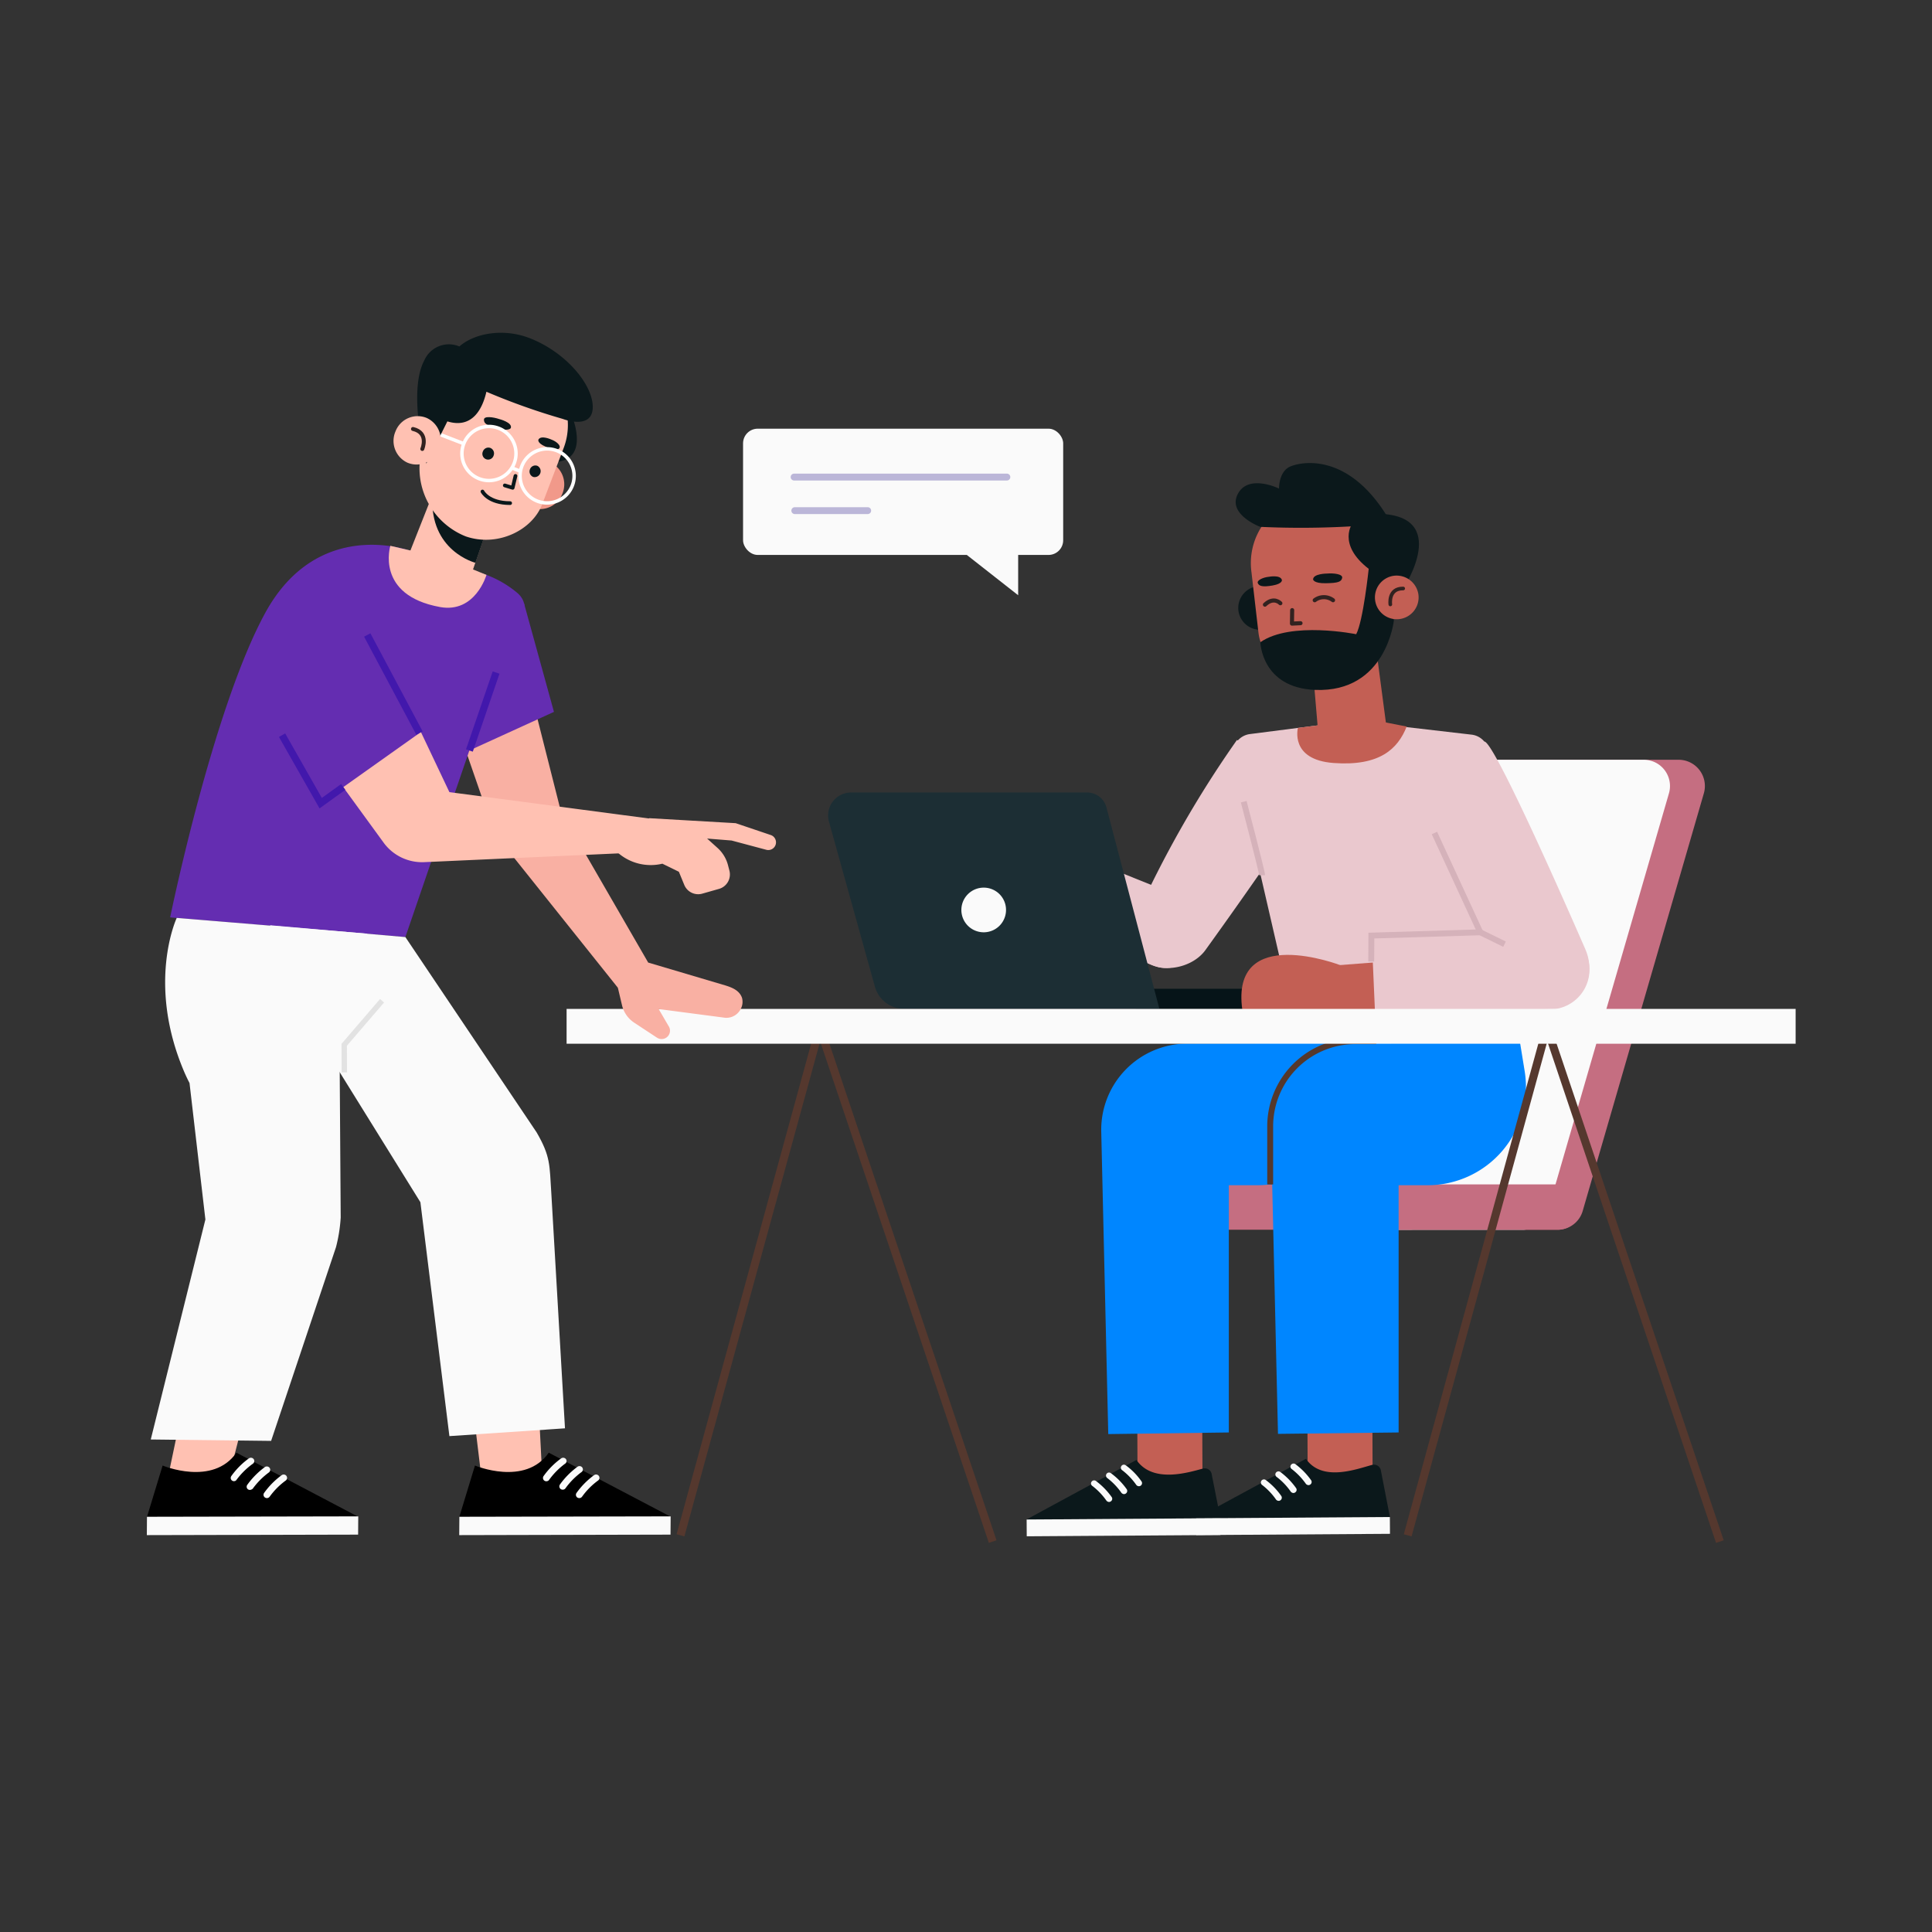 <svg xmlns="http://www.w3.org/2000/svg" viewBox="0 0 275.14 275.14"><rect x="0" y="0" width="275.14" height="275.14" fill="#333333" stroke="none"/><defs><style>.cls-1{fill:#c56e81;}.cls-2{fill:#fafafa;}.cls-3{fill:#eac8ce;}.cls-10,.cls-12,.cls-13,.cls-14,.cls-17,.cls-19,.cls-21,.cls-22,.cls-23,.cls-4,.cls-9{fill:none;}.cls-4{stroke:#d5b2ba;}.cls-12,.cls-13,.cls-17,.cls-19,.cls-22,.cls-4{stroke-miterlimit:10;}.cls-12,.cls-4{stroke-width:0.84px;}.cls-5{fill:#061418;}.cls-6{fill:#1c2e34;}.cls-7{fill:#c35f54;}.cls-8{fill:#0b181b;}.cls-10,.cls-23,.cls-9{stroke:#312220;}.cls-10,.cls-14,.cls-21,.cls-23,.cls-9{stroke-linecap:round;stroke-linejoin:round;}.cls-9{stroke-width:0.58px;}.cls-10{stroke-width:0.52px;}.cls-11{fill:#0086ff;}.cls-12{stroke:#55382c;}.cls-13{stroke:#55382e;stroke-width:1.15px;}.cls-14{stroke:#bbb6d8;stroke-width:0.98px;}.cls-15{fill:#f9b0a3;}.cls-16{fill:#642db1;}.cls-17{stroke:#4218ac;stroke-width:1.02px;}.cls-18{fill:#ffc1b2;}.cls-19{stroke:#e2e2e2;stroke-width:0.76px;}.cls-20{fill:#f1998a;}.cls-21{stroke:#0b181b;stroke-width:0.53px;}.cls-22{stroke:#fff;stroke-width:0.49px;}.cls-23{stroke-width:0.56px;}</style></defs><g id="OBJECTS"><path class="cls-1" d="M200.81,175.13H170.22A3.23,3.23,0,0,1,167,171.9h0a3.23,3.23,0,0,1,3.23-3.23h30.59A3.23,3.23,0,0,1,204,171.9h0A3.23,3.23,0,0,1,200.81,175.13Z"/><path class="cls-1" d="M221.86,175.13h-36.1a3.74,3.74,0,0,1-3.54-4.81l17.24-59.43A3.71,3.71,0,0,1,203,108.2h36.1a3.74,3.74,0,0,1,3.54,4.81L225.4,172.44A3.71,3.71,0,0,1,221.86,175.13Z"/><path class="cls-2" d="M216.89,175.13H185.45a3.74,3.74,0,0,1-3.54-4.81l17.24-59.43a3.69,3.69,0,0,1,3.54-2.69h31.44a3.74,3.74,0,0,1,3.54,4.81l-17.24,59.43A3.7,3.7,0,0,1,216.89,175.13Z"/><path class="cls-1" d="M221.85,175.13H183.64a3.23,3.23,0,0,1-3.23-3.23h0a3.23,3.23,0,0,1,3.23-3.23h38.21a3.23,3.23,0,0,1,3.23,3.23h0A3.23,3.23,0,0,1,221.85,175.13Z"/><path class="cls-3" d="M176.16,105.38A153.23,153.23,0,0,0,161.59,131a5.07,5.07,0,0,0,.4,4.78h0c2.1,3.2,7.59,2.46,9.7-.51,0,0,16.15-22.35,15.46-23.26C187,111.77,176.16,105.38,176.16,105.38Z"/><path class="cls-3" d="M166.16,126.91,145,118.4l-1.83,11.07,21.29,8.1a4.26,4.26,0,0,0,2.42.2,5.5,5.5,0,0,0,4.19-6.3h0A5.48,5.48,0,0,0,166.16,126.91Z"/><path class="cls-3" d="M192.65,102.66,178,104.54a2.78,2.78,0,0,0-2.41,3l9.46,41.05,31.42-.08L212,107.71a2.77,2.77,0,0,0-2.45-3.09Z"/><path class="cls-4" d="M179.74,124.64c0-.49-2.62-10.47-2.62-10.47"/><path class="cls-5" d="M187.1,143.67H161.77v-2.86H187.1a1.43,1.43,0,0,1,1.43,1.43h0A1.43,1.43,0,0,1,187.1,143.67Z"/><path class="cls-6" d="M165.11,143.67H128.75a4.31,4.31,0,0,1-4.15-3.15L118.05,117a3.27,3.27,0,0,1,3.15-4.14h33.62a2.85,2.85,0,0,1,2.75,2.12Z"/><path class="cls-2" d="M143.27,129.59a3.18,3.18,0,1,1-3.17-3.18A3.17,3.17,0,0,1,143.27,129.59Z"/><path class="cls-3" d="M199.53,112.53a263.41,263.41,0,0,0,17,28.54c1,1.42,3.39,2.13,5.14,2.06h0c3.94-.17,5.62-4.42,4.13-7.88,0,0-12.63-29.16-14.37-29.64C211.15,105.54,199.53,112.53,199.53,112.53Z"/><polygon class="cls-7" points="190.41 137.47 197.27 136.94 197.06 143.81 191.12 143.81 190.41 137.47"/><path class="cls-7" d="M190.92,137.47s-15.73-6.07-14,6.33H192Z"/><path class="cls-3" d="M220,132.49l-24.66.75.48,11,25.63-.54a5.66,5.66,0,0,0,4.51-7.7h0A5.67,5.67,0,0,0,220,132.49Z"/><polyline class="cls-4" points="204.28 118.63 210.81 132.77 195.3 133.24 195.28 136.94"/><line class="cls-4" x1="210.81" y1="132.77" x2="214.26" y2="134.46"/><path class="cls-8" d="M182.54,86.19A3.11,3.11,0,1,1,179,83.5,3.13,3.13,0,0,1,182.54,86.19Z"/><path class="cls-7" d="M186.91,94.73l.73,8.59c.25,3,2.18,4.47,5.05,4.2h0c2.46-.23,5.05-1.65,4.72-4.3l-1.78-13.46Z"/><path class="cls-7" d="M189,97.44h0c-4.9.43-9.29-3.22-9.78-7.34l-1-8.64A9.55,9.55,0,0,1,186,70.79h0c5.1-.8,10.77,2.69,11.58,7.95l.68,6.74A10.82,10.82,0,0,1,189,97.44Z"/><polyline class="cls-9" points="184.02 86.89 183.99 88.81 185.21 88.75"/><path class="cls-8" d="M189,81.68s-2,0-2,.84c0,0,.05.57,1.82.54s2.2-.21,2.32-.76S189.9,81.6,189,81.68Z"/><path class="cls-8" d="M180.71,82.14s1.64-.32,1.85.46c0,0,.12.53-1.32.78s-1.93.09-2.11-.33S179.92,82.21,180.71,82.14Z"/><path class="cls-9" d="M187.23,85.48a2.17,2.17,0,0,1,2.61,0"/><path class="cls-9" d="M182.34,85.91s-.92-1-2.2.2"/><path class="cls-8" d="M192.64,74.46s-2.31,3,2.28,6.55c0,0-.78,7.42-1.78,9.31,0,0-9.29-1.9-13.65,1.14,0,0,.15,6.48,7.79,6.79,10.16.41,11.23-9.92,11.23-9.92l-2.12-5,3.46.47s7.05-10.64-3.94-10.64Z"/><path class="cls-7" d="M202,84.67A3.11,3.11,0,1,1,198.47,82,3.14,3.14,0,0,1,202,84.67Z"/><path class="cls-10" d="M198,86.08s-.35-2.3,1.83-2.27"/><path class="cls-8" d="M193.09,74.92a126.17,126.17,0,0,1-13.62.11s-5.06-1.9-3-5c1.66-2.43,5.68-.45,5.68-.45s-.07-2.5,1.69-3.18c2.12-.82,8.29-1.48,13.56,6.9Z"/><path class="cls-7" d="M187.55,103.32l-2.71.34s-1.21,4.54,5.08,5c6.56.48,9.14-2,10.41-5.19l-7.22-1.41Z"/><rect class="cls-7" x="161.97" y="198.43" width="9.25" height="12.51" transform="translate(334.05 408.67) rotate(179.76)"/><path class="cls-11" d="M192.25,148.54l.65,4a14,14,0,0,1-13.81,16.25H175V204l-17.17.23-1-43.11a12.27,12.27,0,0,1,12.24-12.5Z"/><path class="cls-8" d="M171.32,209.14c-2.18.59-7.17,2.12-9.48-1.23l-15.63,8.47,27.59-.18L172.57,210A1,1,0,0,0,171.32,209.14Z"/><rect class="cls-2" x="146.22" y="216.29" width="27.59" height="2.39" transform="translate(321.46 433.92) rotate(179.62)"/><path class="cls-2" d="M162,211.61a.4.4,0,0,1-.18-.14,9.47,9.47,0,0,0-2-2.09.42.42,0,0,1-.12-.6.43.43,0,0,1,.6-.12,9.73,9.73,0,0,1,2.26,2.3.44.44,0,0,1-.1.61A.44.44,0,0,1,162,211.61Z"/><path class="cls-2" d="M159.88,212.73a.49.49,0,0,1-.18-.14,9.37,9.37,0,0,0-2-2.09.43.43,0,1,1,.48-.72,9.94,9.94,0,0,1,2.27,2.29.44.44,0,0,1-.1.61A.42.42,0,0,1,159.88,212.73Z"/><path class="cls-2" d="M157.75,213.85a.49.49,0,0,1-.18-.14,9.47,9.47,0,0,0-2-2.09.42.42,0,0,1-.12-.6.44.44,0,0,1,.6-.13,10.24,10.24,0,0,1,2.26,2.3.43.43,0,0,1-.1.61A.42.42,0,0,1,157.75,213.85Z"/><rect class="cls-7" x="186.2" y="198.43" width="9.25" height="12.51" transform="translate(382.51 408.57) rotate(179.76)"/><path class="cls-8" d="M195.4,208.62c-2.18.58-7.1,2.48-9.42-.87l-15.63,8.47,27.59-.18-1.28-6.59A1,1,0,0,0,195.4,208.62Z"/><rect class="cls-2" x="170.36" y="216.13" width="27.59" height="2.39" transform="translate(369.74 433.43) rotate(179.62)"/><path class="cls-2" d="M186.15,211.45a.42.42,0,0,1-.18-.14,9.63,9.63,0,0,0-2-2.09.42.42,0,0,1-.12-.6.45.45,0,0,1,.6-.13,10.24,10.24,0,0,1,2.26,2.3.44.44,0,0,1-.09.61A.42.42,0,0,1,186.15,211.45Z"/><path class="cls-2" d="M184,212.57a.49.49,0,0,1-.18-.14,9.1,9.1,0,0,0-2-2.09.43.43,0,0,1-.12-.6.45.45,0,0,1,.61-.13,10.21,10.21,0,0,1,2.26,2.3.43.43,0,0,1-.1.61A.42.42,0,0,1,184,212.57Z"/><path class="cls-2" d="M181.9,213.69a.42.42,0,0,1-.18-.14,9.34,9.34,0,0,0-2-2.09.44.44,0,0,1,.48-.73,9.73,9.73,0,0,1,2.26,2.3.44.44,0,0,1-.09.61A.42.42,0,0,1,181.9,213.69Z"/><path class="cls-11" d="M216.48,148.54l.65,4a14,14,0,0,1-13.81,16.25h-4.14V204L182,204.2l-1-43.11a12.27,12.27,0,0,1,12.24-12.5Z"/><path class="cls-12" d="M180.89,168.67v-8.22A12.14,12.14,0,0,1,193,148.27H196"/><polyline class="cls-13" points="141.37 219.54 116.74 146.34 96.91 218.65"/><polyline class="cls-13" points="244.93 219.54 220.3 146.34 200.47 218.65"/><rect class="cls-2" x="80.69" y="143.68" width="175.03" height="4.96"/><rect class="cls-2" x="105.82" y="61.05" width="45.59" height="17.98" rx="2.09" transform="translate(257.23 140.08) rotate(180)"/><line class="cls-14" x1="143.39" y1="67.94" x2="113.09" y2="67.94"/><line class="cls-14" x1="123.57" y1="72.72" x2="113.19" y2="72.72"/><polygon class="cls-2" points="145 76.64 145 84.77 134.64 76.64 145 76.64"/><polygon class="cls-15" points="73.52 90.43 79.88 115.56 92.31 137.08 88.02 140.7 70.39 118.63 63.35 98.28 73.52 90.43"/><path class="cls-15" d="M92.31,137.08l11,3.26c1,.31,2,.73,2.36,1.76a2.14,2.14,0,0,1-.16,1.55v0a2.29,2.29,0,0,1-2.49,1.26l-9.22-1.21,1.39,2.38a1.2,1.2,0,0,1,0,1.4h0a1.2,1.2,0,0,1-1.64.29l-3.25-2.14a4.12,4.12,0,0,1-1.73-2.52L88,140.7l1.31-3.62Z"/><polygon class="cls-16" points="74.63 85.93 78.89 101.38 65.41 107.53 69.64 94.94 74.63 85.93"/><path class="cls-16" d="M58.24,78.39s-13-4.77-20.47,8.9-13.54,43.36-13.54,43.36l33.5,2.8L70.86,95.16c1.66-3.53,5.77-8.11,2.85-10.69a15.11,15.11,0,0,0-5.66-3Z"/><line class="cls-17" x1="66.85" y1="106.88" x2="70.65" y2="95.78"/><path class="cls-18" d="M64,112.81,50.34,84,39.75,99.56,54.63,120a6.78,6.78,0,0,0,5.79,2.78l28.37-1.28,3.68-4.93Z"/><path class="cls-18" d="M92.47,116.52l12.3.71,5,1.69a1.1,1.1,0,0,1,.7,1.34h0a1.1,1.1,0,0,1-1.34.76l-4.94-1.32-3.49-.28,1.5,1.35a5,5,0,0,1,1.47,2.42l.21.81a2.14,2.14,0,0,1-1.49,2.59l-2.43.69A2.14,2.14,0,0,1,97.44,126l-.76-1.85L94.33,123a7.1,7.1,0,0,1-6.3-1.53c-2.58-2.17.3-2.81.57-2.93S92.47,116.52,92.47,116.52Z"/><polygon class="cls-16" points="51.7 81.87 63.35 101.83 45.23 114.69 35.97 94.89 51.7 81.87"/><polyline class="cls-17" points="40.17 104.7 45.67 114.38 48.88 112.07"/><line class="cls-17" x1="59.74" y1="104.4" x2="52.3" y2="90.43"/><polygon class="cls-18" points="77.24 210.65 76.11 188.45 66.11 190.18 68.89 213.11 77.49 211.47 77.24 210.65"/><path d="M67.64,208.71s7.15,3,10.51-1.83L95.51,216,65.42,216Z"/><polygon class="cls-2" points="95.49 218.55 65.4 218.62 65.42 216.01 95.51 215.95 95.49 218.55"/><path class="cls-2" d="M78,210.91a.39.39,0,0,0,.2-.16,10.44,10.44,0,0,1,2.26-2.29.46.46,0,0,0,.14-.66.5.5,0,0,0-.67-.12,10.89,10.89,0,0,0-2.51,2.52.47.47,0,0,0,.1.66A.49.49,0,0,0,78,210.91Z"/><path class="cls-2" d="M80.33,212.11a.45.45,0,0,0,.2-.16,10.44,10.44,0,0,1,2.26-2.29.47.47,0,0,0,.14-.66.49.49,0,0,0-.67-.13,11.34,11.34,0,0,0-2.51,2.53.47.47,0,0,0,.1.66A.52.52,0,0,0,80.33,212.11Z"/><path class="cls-2" d="M82.69,213.31a.53.53,0,0,0,.2-.16,10.16,10.16,0,0,1,2.26-2.29.47.47,0,0,0,.14-.66.49.49,0,0,0-.67-.13,11.07,11.07,0,0,0-2.51,2.53.47.47,0,0,0,.1.66A.52.52,0,0,0,82.69,213.31Z"/><path class="cls-2" d="M57.73,133.45l18.69,27.81c2,3.45,1.83,4.64,2.09,8.6l1.95,33.55L64,204.52l-4.13-33.31L39.48,138.36l-1-6.59Z"/><polygon class="cls-18" points="32.13 212.15 38.01 189.2 28 190.93 23.55 212.15 31.72 213.11 32.13 212.15"/><path d="M23.16,208.71s7.14,3,10.51-1.83L51,216,20.94,216Z"/><polygon class="cls-2" points="51 218.55 20.91 218.62 20.93 216.01 51.02 215.95 51 218.55"/><path class="cls-2" d="M33.48,210.91a.39.39,0,0,0,.2-.16A10.6,10.6,0,0,1,36,208.46a.47.47,0,0,0,.13-.66.5.5,0,0,0-.67-.12,10.89,10.89,0,0,0-2.51,2.52.46.46,0,0,0,.11.66A.47.47,0,0,0,33.48,210.91Z"/><path class="cls-2" d="M35.84,212.11A.45.45,0,0,0,36,212a10.6,10.6,0,0,1,2.27-2.29.47.47,0,0,0,.13-.66.49.49,0,0,0-.67-.13,11.34,11.34,0,0,0-2.51,2.53.46.46,0,0,0,.11.66A.49.49,0,0,0,35.84,212.11Z"/><path class="cls-2" d="M38.2,213.31a.53.53,0,0,0,.2-.16,10.31,10.31,0,0,1,2.27-2.29.47.47,0,0,0,.13-.66.49.49,0,0,0-.67-.13,11.07,11.07,0,0,0-2.51,2.53.46.46,0,0,0,.11.66A.49.49,0,0,0,38.2,213.31Z"/><polyline class="cls-19" points="49.04 152.72 49.02 148.79 54.41 142.52"/><path class="cls-2" d="M25.17,130.72s-4.4,9.38,1.17,22.17c.22.49.43.93.65,1.35l2.26,19.43L21.47,205l17.14.2,9.24-27.59a22.22,22.22,0,0,0,.67-4.22l-.24-35.59,4-4.84Z"/><path class="cls-8" d="M81.1,58.33s3.71,7.72-2.79,7.49Z"/><path class="cls-20" d="M73.85,67.72a3.45,3.45,0,0,0,1.77,4.53,3.41,3.41,0,0,0,4.45-1.9,3.45,3.45,0,0,0-1.76-4.53A3.42,3.42,0,0,0,73.85,67.72Z"/><path class="cls-18" d="M69.48,74.9l-2.69,7.88c-.94,2.77-3.1,3.68-5.72,2.75h0c-2.25-.79-4.35-2.73-3.41-5.14L62.48,68.2Z"/><path class="cls-8" d="M67.71,80.15s-6.6-1.66-6.12-9.56c.15-2.49,8.19,3.51,8.19,3.51Z"/><path class="cls-18" d="M66.33,76.39h0c4.5,1.55,9.46-.84,10.89-4.59l3-7.86a9.21,9.21,0,0,0-4.83-11.83h0c-4.59-1.94-10.72,0-12.71,4.74L60.41,63A10.45,10.45,0,0,0,66.33,76.39Z"/><polyline class="cls-21" points="73.41 67.78 73.01 69.47 71.89 69.13"/><path class="cls-8" d="M71.1,59.68s1.89.48,1.65,1.26c0,0-.18.52-1.83.08s-2-.71-2-1.26S70.23,59.39,71.1,59.68Z"/><path class="cls-8" d="M78.52,62.6s-1.47-.68-1.84,0c0,0-.24.47,1,1s1.79.54,2,.19S79.24,62.86,78.52,62.6Z"/><path class="cls-8" d="M75.47,66.84a.83.83,0,0,0,.46,1.08.85.85,0,0,0,.6-1.58A.82.82,0,0,0,75.47,66.84Z"/><path class="cls-8" d="M68.77,64.29a.82.82,0,1,0,1.53.58.84.84,0,0,0-.47-1.08A.83.83,0,0,0,68.77,64.29Z"/><path class="cls-22" d="M74.32,66.39a3.85,3.85,0,1,0,5-2.2A3.85,3.85,0,0,0,74.32,66.39Z"/><path class="cls-22" d="M68.09,61.06a3.85,3.85,0,1,0,5.08,2A3.85,3.85,0,0,0,68.09,61.06Z"/><line class="cls-22" x1="66.06" y1="63.19" x2="62.67" y2="61.88"/><line class="cls-22" x1="72.95" y1="66.66" x2="74.03" y2="67.08"/><path class="cls-21" d="M68.71,70s.82,1.65,3.94,1.65"/><path class="cls-8" d="M60.42,51.34a3.82,3.82,0,0,1,5-2h0c2.11-1.86,6.26-2.69,10.15-1.13,5.26,2.11,9,6.81,8.84,9.93s-4.26,1.52-4.26,1.52a93.63,93.63,0,0,1-10.88-3.87c-.49,2.15-1.85,5.36-5.56,4.22l-3,6S58,55.87,60.42,51.34Z"/><path class="cls-18" d="M56.33,61.42a3.41,3.41,0,0,0,1.74,4.49A3.38,3.38,0,0,0,62.48,64a3.41,3.41,0,0,0-1.74-4.49A3.38,3.38,0,0,0,56.33,61.42Z"/><path class="cls-23" d="M60.14,63.94s1-2.31-1.33-2.85"/><path class="cls-18" d="M55.59,77.73l8.11,1.89,5.58,2.25s-1.58,5.49-6.61,4.58C53.4,84.77,55.59,77.73,55.59,77.73Z"/></g></svg>